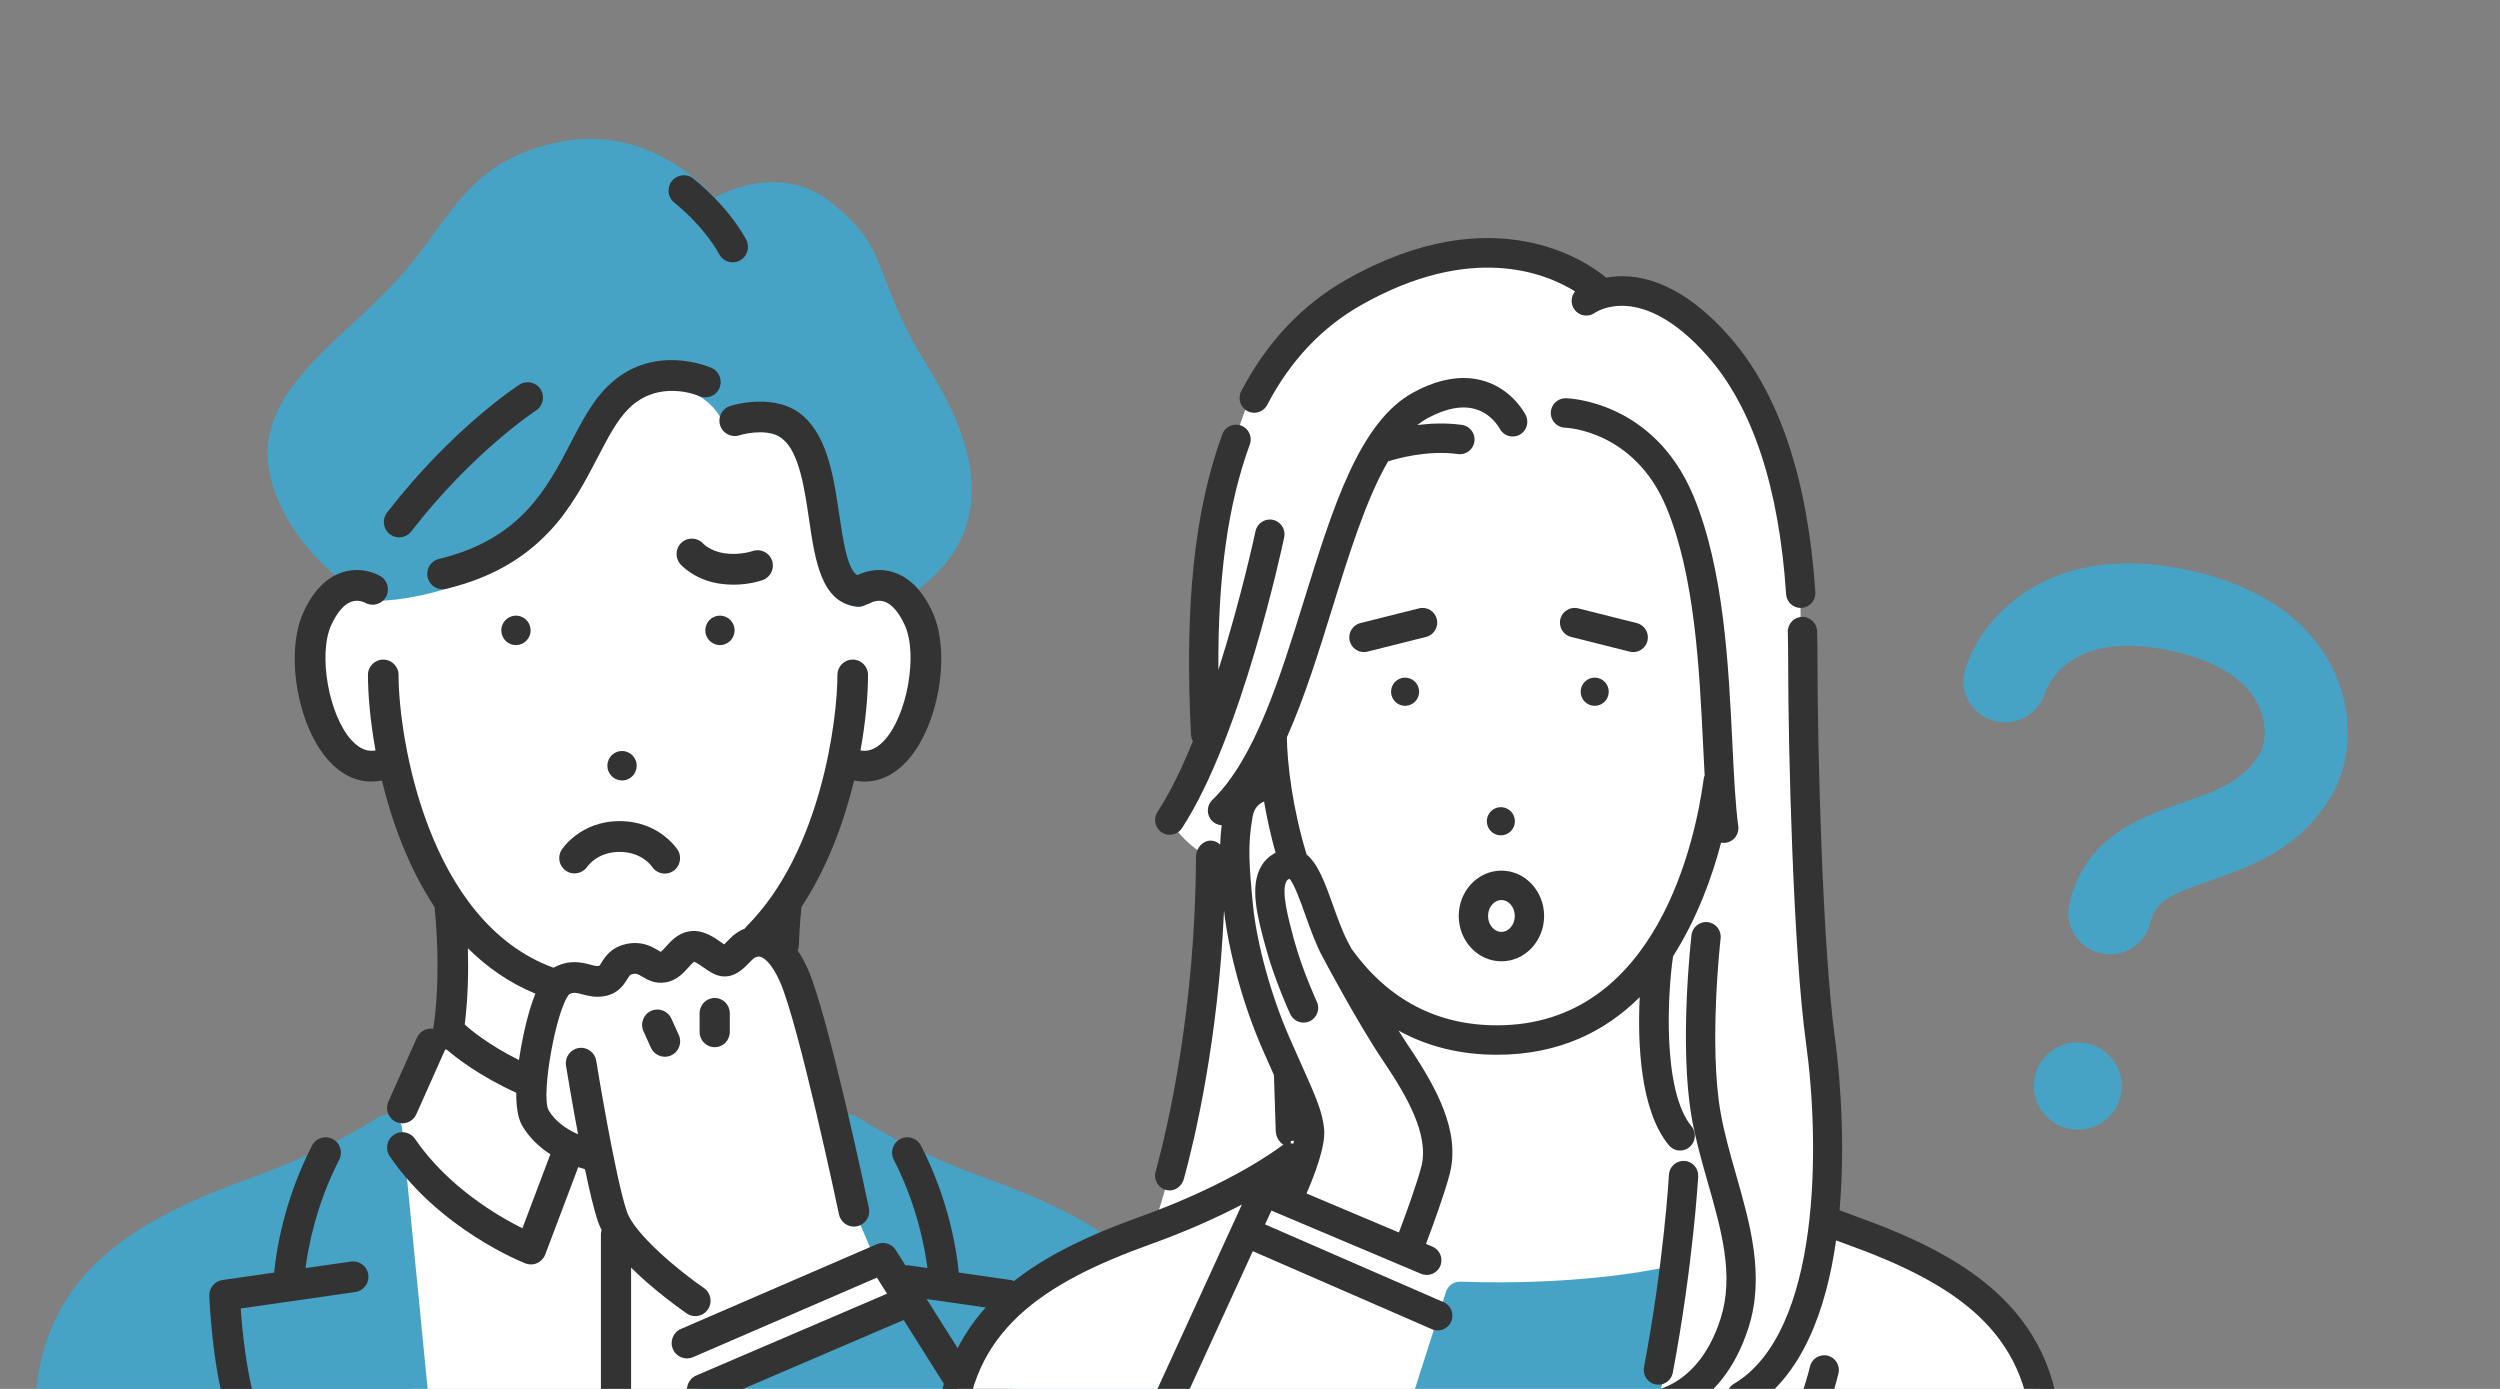 <svg width="144" height="80" viewBox="0 0 144 80" fill="none" xmlns="http://www.w3.org/2000/svg">
<rect x="0" y="0" width="144" height="80" fill="#808080" stroke="none"/>
<g clip-path="url(#clip0_1193_2149)">
<path d="M49.444 65.399L55.108 81.011H23.703L22.287 65.07C26.898 60.254 26.085 52.215 26.085 52.215C23.706 49.164 22.729 44.14 22.729 44.14C22.729 44.14 18.326 44.821 17.869 39.506C17.413 34.192 20.882 33.731 20.882 33.731C20.882 33.731 29.523 30.562 33.066 25.867C36.61 21.172 39.133 20.73 42.836 21.479C46.54 22.228 48.944 32.692 48.944 32.692C49.907 32.971 54.563 35.08 53.075 40.131C51.587 45.183 48.484 44.109 48.484 44.109C47.886 48.198 45.303 52.103 45.303 52.103C45.303 52.103 45.113 53.357 45.082 55.136C45.082 55.136 46.954 58.243 48.158 65.081L49.446 65.4L49.444 65.399Z" fill="white"/>
<path d="M56.84 67.885C53.024 66.512 50.534 65.076 49.388 64.342C49.134 64.18 48.815 64.158 48.541 64.286C48.269 64.414 48.079 64.673 48.039 64.973L47.866 66.29C47.846 66.449 47.868 66.61 47.93 66.757L51.253 74.503L40.744 79.544C40.369 79.724 40.17 80.144 40.266 80.55L40.477 81.438C40.572 81.837 40.926 82.123 41.334 82.123H68.314C68.554 82.123 68.783 82.02 68.949 81.847C69.115 81.674 69.204 81.436 69.195 81.195C68.914 73.739 64.052 70.483 56.839 67.887L56.84 67.885Z" fill="#46A3C5"/>
<path d="M23.161 65.001C23.131 64.695 22.944 64.426 22.669 64.292C22.393 64.158 22.068 64.177 21.81 64.342C20.664 65.076 18.174 66.513 14.358 67.885C7.143 70.481 2.282 73.739 2.001 81.195C1.992 81.435 2.08 81.671 2.246 81.844C2.412 82.018 2.642 82.12 2.881 82.12H23.865C24.114 82.12 24.352 82.01 24.518 81.825C24.685 81.639 24.767 81.388 24.743 81.138L23.16 65L23.161 65.001Z" fill="#46A3C5"/>
<path d="M41.517 24.089C41.672 24.42 42.012 24.62 42.38 24.593C45.975 24.324 46.554 27.179 46.928 30.966C47.288 34.619 49.029 34.927 49.374 34.951C49.395 34.953 49.416 34.954 49.436 34.954C49.692 34.954 49.937 34.842 50.106 34.645C50.274 34.448 50.446 34.359 50.661 34.359C50.925 34.359 51.156 34.486 51.156 34.486C51.44 34.66 51.797 34.659 52.08 34.483C58.999 30.178 54.942 23.559 53.209 20.732C52.962 20.33 52.75 19.983 52.614 19.724C51.737 18.055 51.301 16.911 50.951 15.991C50.32 14.334 49.939 13.333 47.924 11.7C46.935 10.898 45.79 10.492 44.521 10.492C43.128 10.492 41.896 10.993 41.164 11.373C40.138 10.248 37.635 8 34.009 8C33.428 8 32.835 8.06 32.248 8.177C28.262 8.975 26.786 11 25.078 13.344C24.37 14.314 23.639 15.318 22.644 16.368C21.873 17.181 21.049 17.951 20.25 18.694C17.4 21.35 14.708 23.859 15.581 27.476C16.631 31.823 20.952 34.389 21.135 34.496C21.271 34.575 21.432 34.611 21.583 34.616C24.598 34.597 30.162 32.965 32.535 29.523C33.277 28.446 33.775 27.323 34.215 26.332C35.08 24.382 35.704 22.973 37.644 22.531C37.996 22.451 38.337 22.41 38.658 22.41C40.67 22.41 41.487 24.026 41.517 24.089Z" fill="#46A3C5"/>
<path d="M41.339 35.471C40.878 35.544 40.563 35.978 40.635 36.44C40.708 36.903 41.14 37.219 41.6 37.147C42.061 37.074 42.376 36.64 42.303 36.177C42.231 35.715 41.799 35.399 41.339 35.471Z" fill="#333333"/>
<path d="M35.96 44.944C36.421 44.871 36.736 44.437 36.663 43.974C36.591 43.511 36.158 43.196 35.698 43.268C35.237 43.341 34.923 43.775 34.995 44.237C35.067 44.7 35.499 45.016 35.959 44.944H35.96Z" fill="#333333"/>
<path d="M28.886 36.177C28.813 36.641 29.127 37.075 29.588 37.147C30.048 37.219 30.481 36.903 30.554 36.44C30.625 35.978 30.311 35.544 29.85 35.471C29.39 35.399 28.958 35.714 28.886 36.177Z" fill="#333333"/>
<path d="M22.449 30.766C22.611 30.892 22.801 30.953 22.99 30.953C23.253 30.953 23.513 30.835 23.687 30.61C27.232 26.032 30.817 23.683 30.872 23.647C31.281 23.384 31.401 22.835 31.139 22.424C30.875 22.012 30.33 21.892 29.921 22.155C29.765 22.256 26.048 24.676 22.295 29.523C21.996 29.909 22.065 30.466 22.45 30.766H22.449Z" fill="#333333"/>
<path d="M25.287 32.193C24.813 32.307 24.521 32.784 24.634 33.26C24.73 33.667 25.091 33.941 25.491 33.941C25.558 33.941 25.627 33.933 25.695 33.917C31.177 32.605 32.981 29.129 34.432 26.336C35.028 25.191 35.541 24.201 36.215 23.533C37.934 21.826 40.172 22.77 40.273 22.814C40.716 23.01 41.236 22.811 41.434 22.365C41.632 21.919 41.434 21.394 40.989 21.195C40.85 21.133 37.567 19.702 34.976 22.272C34.106 23.135 33.505 24.292 32.869 25.517C31.517 28.119 29.985 31.069 25.287 32.193Z" fill="#333333"/>
<path d="M38.837 11.669C40.646 13.135 41.408 14.605 41.418 14.624C41.572 14.932 41.883 15.109 42.204 15.109C42.337 15.109 42.472 15.079 42.599 15.014C43.034 14.794 43.21 14.262 42.991 13.825C42.955 13.752 42.071 12.014 39.943 10.29C39.564 9.983 39.009 10.043 38.703 10.424C38.398 10.804 38.457 11.361 38.836 11.669H38.837Z" fill="#333333"/>
<path d="M20.217 72.666L17.598 73.041C17.755 71.816 18.215 69.378 19.538 66.799C19.761 66.365 19.592 65.83 19.159 65.606C18.726 65.382 18.194 65.553 17.971 65.988C16.326 69.192 15.901 72.149 15.793 73.3L12.812 73.729C12.364 73.793 12.038 74.186 12.055 74.64C12.062 74.809 12.226 78.79 13.088 81.452C13.209 81.826 13.554 82.064 13.926 82.064C14.017 82.064 14.108 82.05 14.199 82.021C14.662 81.87 14.916 81.369 14.765 80.905C14.195 79.147 13.954 76.635 13.864 75.368L20.466 74.42C20.948 74.351 21.282 73.903 21.214 73.418C21.145 72.934 20.703 72.597 20.216 72.667L20.217 72.666Z" fill="#333333"/>
<path d="M58.207 73.729L55.226 73.3C55.118 72.149 54.693 69.192 53.048 65.988C52.825 65.553 52.294 65.382 51.86 65.606C51.427 65.83 51.258 66.365 51.481 66.799C52.804 69.378 53.264 71.816 53.421 73.041L52.373 72.891C52.298 72.881 52.225 72.881 52.154 72.888L51.596 72.005C51.365 71.637 50.902 71.493 50.503 71.666L39.22 76.547C38.774 76.74 38.567 77.261 38.759 77.71C38.952 78.16 39.471 78.367 39.918 78.173L50.509 73.591L51.093 74.516L40.103 79.228C39.655 79.42 39.447 79.941 39.638 80.39C39.781 80.727 40.106 80.929 40.449 80.929C40.564 80.929 40.681 80.906 40.794 80.857L52.05 76.032L55.061 80.803C55.229 81.069 55.515 81.215 55.807 81.215C55.945 81.215 56.084 81.181 56.214 81.114C56.186 81.511 56.427 81.891 56.821 82.019C56.911 82.049 57.002 82.063 57.093 82.063C57.465 82.063 57.81 81.825 57.931 81.451C58.792 78.788 58.958 74.807 58.964 74.639C58.982 74.185 58.655 73.791 58.207 73.727V73.729ZM56.542 79.842L53.376 74.825L57.154 75.367C57.081 76.396 56.908 78.243 56.542 79.842Z" fill="#333333"/>
<path d="M32.348 48.955C32.089 49.363 32.208 49.898 32.61 50.165C33.012 50.431 33.556 50.318 33.828 49.919C33.851 49.884 34.42 49.069 35.692 49.069C36.964 49.069 37.532 49.884 37.548 49.908C37.716 50.173 38.001 50.318 38.292 50.318C38.454 50.318 38.618 50.273 38.766 50.178C39.176 49.916 39.297 49.367 39.035 48.955C38.992 48.888 37.957 47.297 35.692 47.297C33.427 47.297 32.391 48.887 32.348 48.955V48.955Z" fill="#333333"/>
<path d="M44.466 32.276C44.302 31.819 43.8 31.581 43.34 31.743C43.332 31.745 42.596 32.001 41.708 31.866C40.922 31.746 40.516 31.327 40.509 31.32C40.185 30.955 39.627 30.922 39.264 31.248C38.9 31.574 38.868 32.133 39.192 32.499C39.273 32.59 40.028 33.402 41.444 33.617C41.727 33.66 41.995 33.678 42.247 33.678C43.178 33.678 43.852 33.441 43.943 33.407C44.398 33.239 44.63 32.735 44.466 32.277V32.276Z" fill="#333333"/>
<path d="M39.551 75.653C39.703 75.758 39.877 75.808 40.047 75.808C40.329 75.808 40.605 75.673 40.776 75.422C41.051 75.019 40.948 74.467 40.546 74.191C39.065 73.172 36.55 71.077 36.109 69.793C35.439 67.844 34.353 61.166 34.343 61.098C34.265 60.615 33.812 60.287 33.331 60.366C32.85 60.444 32.524 60.9 32.602 61.382C32.625 61.526 32.919 63.328 33.295 65.333C32.51 64.988 31.941 64.525 31.597 63.946C31.143 63.081 32.041 58.099 32.791 57.263C33.047 57.142 33.2 57.182 33.539 57.272C33.882 57.363 34.308 57.475 34.841 57.374C35.621 57.227 35.943 56.704 36.136 56.391C36.285 56.148 36.299 56.136 36.442 56.105C36.652 56.06 36.731 56.099 36.992 56.254C37.279 56.425 37.714 56.683 38.324 56.587C38.974 56.486 39.372 56.039 39.664 55.712C39.756 55.61 39.904 55.443 39.975 55.398C40.107 55.434 40.383 55.626 40.535 55.733C40.851 55.953 41.176 56.181 41.565 56.232C42.308 56.328 42.819 55.8 43.157 55.45C43.256 55.349 43.358 55.244 43.423 55.196C43.466 55.164 43.622 55.065 43.803 55.113C43.932 55.148 44.396 55.354 44.925 56.548C46.017 59.013 48.303 69.84 48.325 69.949C48.413 70.366 48.779 70.652 49.187 70.652C49.248 70.652 49.308 70.645 49.37 70.632C49.846 70.532 50.151 70.061 50.05 69.582C49.954 69.13 47.703 58.464 46.536 55.828C46.353 55.416 46.155 55.054 45.944 54.743C45.986 54.645 46.011 54.538 46.016 54.425C46.057 53.274 46.145 52.429 46.166 52.236C47.655 49.978 48.613 47.367 49.198 44.958C49.401 44.998 49.602 45.019 49.801 45.019C50.67 45.019 51.498 44.633 52.202 43.88C54.053 41.904 54.801 37.635 53.713 35.261C53.144 34.021 52.379 33.244 51.439 32.954C50.479 32.658 49.675 32.983 49.384 33.13C48.809 32.825 48.554 31.084 48.345 29.664C48.043 27.607 47.701 25.275 46.314 24.004C44.717 22.543 42.154 23.353 42.047 23.388C41.584 23.538 41.332 24.034 41.48 24.5C41.627 24.964 42.122 25.221 42.587 25.075C43.058 24.925 44.433 24.678 45.127 25.314C46.05 26.158 46.344 28.158 46.602 29.922C46.948 32.285 47.307 34.729 49.35 34.938C49.38 34.941 49.41 34.943 49.44 34.943C49.597 34.943 49.745 34.9 49.874 34.827C49.976 34.809 50.078 34.772 50.172 34.715C50.187 34.707 50.536 34.519 50.94 34.654C51.367 34.795 51.772 35.261 52.112 36.002C52.887 37.693 52.252 41.244 50.919 42.666C50.395 43.225 49.927 43.292 49.565 43.226C49.877 41.503 49.998 39.974 49.998 38.877C49.998 38.388 49.604 37.991 49.117 37.991C48.63 37.991 48.236 38.388 48.236 38.877C48.236 41.441 47.299 49.04 43.022 53.337C42.978 53.382 42.939 53.43 42.906 53.482C42.667 53.576 42.486 53.691 42.38 53.769C42.196 53.905 42.036 54.07 41.895 54.216C41.842 54.27 41.774 54.34 41.713 54.398C41.655 54.359 41.592 54.316 41.542 54.281C41.07 53.95 40.426 53.498 39.642 53.656C39.022 53.782 38.635 54.215 38.353 54.531C38.261 54.634 38.125 54.786 38.067 54.83C38.022 54.808 37.947 54.764 37.889 54.73C37.546 54.526 36.971 54.185 36.08 54.373C35.192 54.561 34.845 55.124 34.637 55.46C34.596 55.528 34.539 55.62 34.517 55.634C34.378 55.661 34.24 55.626 33.988 55.56C33.521 55.437 32.816 55.251 31.923 55.72C31.91 55.727 31.897 55.734 31.884 55.742C24.602 53.09 22.957 42.425 22.957 38.877C22.957 38.388 22.562 37.991 22.076 37.991C21.588 37.991 21.194 38.388 21.194 38.877C21.194 39.94 21.313 41.477 21.63 43.225C21.267 43.292 20.799 43.227 20.275 42.666C18.942 41.244 18.306 37.693 19.082 36.002C19.422 35.261 19.826 34.795 20.253 34.653C20.647 34.523 20.988 34.696 21.02 34.713C21.435 34.956 21.969 34.82 22.218 34.404C22.469 33.985 22.336 33.441 21.918 33.188C21.817 33.127 20.897 32.6 19.755 32.953C18.814 33.244 18.05 34.02 17.481 35.26C16.393 37.634 17.141 41.904 18.992 43.879C19.697 44.632 20.524 45.018 21.393 45.018C21.593 45.018 21.795 44.997 21.998 44.956C22.581 47.359 23.534 49.975 25.028 52.24C25.077 52.68 25.432 56.16 24.955 59.259C24.571 59.198 24.18 59.398 24.014 59.771L22.371 63.455C22.172 63.901 22.371 64.425 22.816 64.626C22.933 64.678 23.055 64.703 23.176 64.703C23.513 64.703 23.835 64.508 23.981 64.179L25.624 60.495C25.63 60.481 25.635 60.466 25.641 60.451C25.645 60.451 25.649 60.453 25.654 60.453C25.683 60.458 25.712 60.461 25.741 60.463C26.282 60.932 27.603 61.967 29.736 62.944C29.731 63.718 29.824 64.406 30.085 64.848C30.47 65.498 31.011 66.044 31.702 66.484L30.091 70.749C28.692 70.052 25.794 68.367 23.903 65.599C23.628 65.196 23.079 65.093 22.678 65.37C22.276 65.647 22.174 66.198 22.45 66.602C25.31 70.79 30.06 72.692 30.261 72.771C30.364 72.811 30.473 72.832 30.581 72.832C30.703 72.832 30.825 72.806 30.939 72.756C31.154 72.659 31.322 72.482 31.406 72.26L33.307 67.227C33.433 67.268 33.563 67.308 33.695 67.345C33.951 68.578 34.217 69.703 34.445 70.369C34.5 70.527 34.569 70.686 34.651 70.848C34.625 70.932 34.612 71.022 34.612 71.115V81.389C34.612 81.879 34.995 82.275 35.482 82.275C35.969 82.275 36.351 81.879 36.351 81.389V73.016C37.706 74.362 39.283 75.464 39.554 75.651L39.551 75.653ZM26.768 59.014C26.965 57.459 26.986 55.882 26.949 54.615C28.041 55.705 29.326 56.611 30.838 57.233C30.706 57.562 30.571 57.961 30.434 58.45C30.276 59.008 30.045 59.999 29.891 61.058C28.066 60.146 27.025 59.249 26.768 59.013V59.014Z" fill="#333333"/>
<path d="M37.501 58.228C37.057 58.431 36.862 58.957 37.064 59.402L37.493 60.349C37.641 60.675 37.961 60.868 38.296 60.868C38.418 60.868 38.543 60.842 38.661 60.788C39.104 60.585 39.3 60.06 39.098 59.614L38.669 58.668C38.467 58.223 37.945 58.025 37.501 58.228Z" fill="#333333"/>
<path d="M40.297 58.37V59.433C40.297 59.922 40.679 60.318 41.166 60.318C41.654 60.318 42.036 59.922 42.036 59.433V58.37C42.036 57.881 41.654 57.484 41.166 57.484C40.679 57.484 40.297 57.881 40.297 58.37Z" fill="#333333"/>
<path d="M92.203 16.913C92.203 16.913 88.164 12.57 80.168 15.749C72.172 18.929 71.219 25.3 71.219 25.3C71.219 25.3 67.902 35.163 69.599 42.778L67.382 47.24C67.382 47.24 68.119 48.636 69.736 49.404C69.736 49.404 69.823 51.474 69.541 54.526C69.26 57.579 68.102 66.166 66.431 70.622C66.431 70.622 55.026 73.141 54.742 82.647H118.056C118.056 82.647 117.811 73.456 105.073 70.371C105.073 70.371 105.29 63.394 104.553 57.062C103.817 50.73 103.696 33.794 103.696 33.794C103.696 33.794 102.088 15.374 92.203 16.913Z" fill="white"/>
<path d="M96.083 72.961C96.046 72.97 92.32 73.862 86.316 73.862C85.594 73.862 84.836 73.849 84.121 73.824C83.745 73.811 83.404 74.049 83.288 74.41L80.783 82.247C80.7 82.505 80.746 82.779 80.904 82.998C81.064 83.217 81.317 83.33 81.587 83.33H93.978C94.331 83.33 94.646 83.126 94.769 82.795C96.036 79.385 97.069 74.171 97.113 73.95C97.169 73.666 97.076 73.373 96.868 73.173C96.659 72.973 96.364 72.893 96.084 72.962L96.083 72.961Z" fill="#46A3C5"/>
<path d="M94.447 57.438C94.322 60.06 94.465 63.951 96.125 65.963C96.292 66.166 96.532 66.271 96.775 66.271C96.965 66.271 97.156 66.207 97.313 66.076C97.672 65.777 97.732 65.242 97.434 64.882C95.721 62.804 96.066 57.102 96.369 55.08C97.731 52.944 98.611 50.547 99.135 48.536C99.187 48.545 99.236 48.551 99.291 48.551C99.328 48.551 99.363 48.549 99.401 48.544C99.863 48.482 100.187 48.055 100.125 47.591C99.955 46.315 99.876 44.694 99.785 42.819C99.567 38.336 99.295 32.757 97.534 28.547C95.257 23.108 90.394 22.944 90.188 22.939C89.719 22.934 89.336 23.301 89.326 23.769C89.316 24.238 89.686 24.625 90.153 24.635C90.192 24.636 94.12 24.769 95.976 29.204C97.623 33.139 97.886 38.552 98.098 42.901C98.128 43.519 98.157 44.109 98.188 44.671C98.16 44.738 98.14 44.809 98.129 44.884C97.683 48.209 95.507 59.058 86.225 59.058C82.771 59.058 79.956 57.579 77.856 54.665C77.749 54.467 77.688 54.351 77.683 54.342C77.344 53.721 77.056 52.914 76.778 52.134C76.347 50.926 75.931 49.765 75.261 49.218C74.451 46.573 74.143 43.989 74.123 42.471C75.141 40.186 75.954 37.566 76.752 34.993C77.707 31.91 78.685 28.759 79.953 26.576C80.445 26.419 82.225 25.91 83.975 26.154C84.441 26.218 84.863 25.894 84.927 25.43C84.991 24.966 84.668 24.538 84.206 24.474C83.305 24.349 82.413 24.385 81.637 24.482C81.823 24.333 82.015 24.204 82.212 24.096C83.296 23.509 84.24 23.334 85.019 23.575C85.932 23.857 86.362 24.652 86.377 24.679C86.586 25.093 87.089 25.263 87.505 25.056C87.922 24.849 88.094 24.34 87.886 23.92C87.857 23.861 87.161 22.48 85.552 21.965C84.316 21.571 82.922 21.785 81.411 22.604C78.302 24.288 76.766 29.243 75.139 34.489C73.733 39.025 72.279 43.715 69.831 46.075C69.494 46.398 69.483 46.935 69.806 47.274C69.959 47.435 70.162 47.521 70.369 47.532C70.323 47.916 70.295 48.285 70.282 48.65C70.136 48.509 69.946 48.419 69.737 48.419H69.734C69.27 48.419 68.892 48.863 68.89 49.331C68.859 58.132 67.251 64.984 66.562 67.494C66.438 67.945 66.702 68.413 67.151 68.538C67.226 68.558 67.301 68.569 67.376 68.569C67.746 68.569 68.086 68.289 68.189 67.913C68.813 65.642 70.17 59.935 70.504 52.443C70.764 54.832 71.628 57.952 72.73 60.459C72.974 61.014 73.189 61.498 73.38 61.926C73.38 61.938 73.379 61.949 73.38 61.961L73.482 65.154C73.492 65.467 73.67 65.775 73.927 65.939C73.873 65.965 73.82 65.997 73.771 66.036C73.744 66.056 71.043 68.148 65.731 70.06C59.757 72.21 54.189 75.24 53.899 82.785C53.881 83.253 54.244 83.647 54.71 83.665C54.721 83.665 54.732 83.665 54.743 83.665C55.194 83.665 55.568 83.307 55.586 82.85C55.823 76.675 60.04 73.909 66.3 71.657C68.46 70.879 70.201 70.078 71.535 69.38L65.681 82.159C65.487 82.584 65.672 83.088 66.095 83.284C66.21 83.336 66.329 83.361 66.447 83.361C66.767 83.361 67.073 83.178 67.215 82.868L72.162 72.068L82.478 76.562C82.588 76.61 82.701 76.632 82.813 76.632C83.14 76.632 83.45 76.441 83.589 76.121C83.774 75.691 83.578 75.192 83.15 75.005L72.868 70.526L73.233 69.73L81.855 73.371C82.284 73.552 82.779 73.35 82.96 72.918C83.141 72.486 82.939 71.989 82.509 71.807L82.136 71.65C82.531 70.603 83.228 68.703 83.509 67.597C84.13 65.158 82.723 62.612 81.112 60.224C80.932 59.956 80.745 59.666 80.554 59.363C82.232 60.287 84.127 60.754 86.226 60.754C89.823 60.754 92.483 59.389 94.447 57.438L94.447 57.438ZM74.348 65.856C74.35 65.818 74.351 65.772 74.353 65.718C74.416 65.718 74.477 65.712 74.535 65.701C74.523 65.758 74.51 65.817 74.494 65.879C74.446 65.867 74.397 65.86 74.348 65.856ZM81.873 67.176C81.619 68.175 80.964 69.965 80.578 70.991L75.255 68.744C75.677 67.779 76.369 66.016 76.27 65.032C76.169 64.02 75.788 63.168 74.954 61.3C74.757 60.859 74.532 60.355 74.276 59.773C73.211 57.348 72.382 54.329 72.165 52.081C71.947 49.817 71.856 48.656 72.155 47.014C72.245 46.521 72.527 46.283 72.81 46.17C72.971 47.103 73.189 48.104 73.474 49.121C73.14 49.288 72.868 49.534 72.672 49.852C71.944 51.032 72.434 52.833 72.907 54.575C73.424 56.479 74.283 58.335 74.32 58.413C74.516 58.837 75.018 59.021 75.442 58.823C75.864 58.625 76.046 58.12 75.849 57.696C75.841 57.678 75.015 55.895 74.536 54.129C74.23 53.002 73.767 51.299 74.108 50.746C74.128 50.714 74.161 50.66 74.277 50.618C74.552 50.918 74.932 51.984 75.189 52.706C75.49 53.549 75.8 54.42 76.199 55.148C76.28 55.301 78.198 58.928 79.715 61.175C81.038 63.136 82.33 65.383 81.874 67.176H81.873Z" fill="#333333"/>
<path d="M91.73 39.041C91.289 39.111 90.988 39.526 91.057 39.969C91.126 40.412 91.54 40.715 91.98 40.646C92.422 40.576 92.723 40.161 92.654 39.717C92.584 39.275 92.171 38.972 91.73 39.041Z" fill="#333333"/>
<path d="M86.575 48.107C87.016 48.037 87.317 47.622 87.248 47.178C87.179 46.735 86.765 46.433 86.324 46.502C85.883 46.572 85.582 46.987 85.65 47.43C85.72 47.873 86.133 48.176 86.574 48.107H86.575Z" fill="#333333"/>
<path d="M80.135 39.717C80.066 40.161 80.367 40.577 80.808 40.646C81.248 40.715 81.662 40.412 81.732 39.969C81.801 39.526 81.5 39.11 81.058 39.041C80.618 38.972 80.204 39.274 80.135 39.717Z" fill="#333333"/>
<path d="M106.899 70.061C106.576 69.944 106.262 69.827 105.958 69.71C106.366 65.051 105.816 60.673 105.693 59.791C104.983 54.669 104.688 43.206 104.688 38.207C104.688 37.555 104.681 36.951 104.665 36.358C104.653 35.889 104.262 35.52 103.799 35.532C103.333 35.544 102.965 35.933 102.977 36.401C102.992 36.98 102.999 37.571 102.999 38.207C102.999 43.247 103.299 54.821 104.02 60.025C104.84 65.934 104.888 76.729 99.867 79.713C99.466 79.951 99.334 80.472 99.571 80.875C99.728 81.142 100.009 81.292 100.298 81.292C100.444 81.292 100.593 81.254 100.727 81.174C103.8 79.347 105.191 75.441 105.759 71.449C105.946 71.519 106.136 71.589 106.329 71.658C112.588 73.911 116.806 76.676 117.043 82.851C117.061 83.308 117.435 83.666 117.886 83.666C117.897 83.666 117.908 83.666 117.919 83.666C118.385 83.648 118.748 83.254 118.73 82.786C118.44 75.241 112.872 72.212 106.899 70.061L106.899 70.061Z" fill="#333333"/>
<path d="M66.913 47.945C67.055 48.04 67.216 48.084 67.375 48.084C67.65 48.084 67.919 47.95 68.082 47.701C71.533 42.416 73.871 31.413 73.97 30.947C74.066 30.489 73.774 30.038 73.318 29.942C72.862 29.846 72.414 30.138 72.317 30.597C72.303 30.661 71.498 34.45 70.179 38.591C70.144 33.223 70.732 29.037 71.989 25.602C72.15 25.163 71.926 24.675 71.488 24.513C71.05 24.352 70.565 24.576 70.404 25.017C68.794 29.414 68.222 34.91 68.601 42.316C68.608 42.453 68.648 42.581 68.711 42.692C68.088 44.226 67.402 45.649 66.67 46.77C66.414 47.162 66.523 47.688 66.913 47.945V47.945Z" fill="#333333"/>
<path d="M99.997 67.659C99.658 66.47 99.308 65.24 99.1 64.047C98.422 60.146 99.1 54.114 99.107 54.054C99.161 53.589 98.829 53.168 98.365 53.115C97.905 53.062 97.483 53.395 97.43 53.86C97.401 54.117 96.716 60.195 97.437 64.34C97.66 65.621 98.023 66.895 98.374 68.127C99.157 70.876 99.897 73.472 99.106 75.952C97.881 79.792 95.271 80.095 95.169 80.106C94.704 80.142 94.357 80.55 94.393 81.017C94.428 81.462 94.797 81.799 95.234 81.799C95.255 81.799 95.278 81.799 95.3 81.796C95.456 81.784 99.128 81.441 100.714 76.47C101.661 73.5 100.816 70.531 99.997 67.66L99.997 67.659Z" fill="#333333"/>
<path d="M96.131 67.669C96.129 67.718 95.847 72.648 94.695 78.753C94.608 79.213 94.909 79.657 95.367 79.744C95.42 79.754 95.473 79.759 95.525 79.759C95.922 79.759 96.277 79.475 96.353 79.068C97.527 72.855 97.814 67.812 97.817 67.762C97.842 67.294 97.486 66.894 97.02 66.869C96.548 66.842 96.156 67.201 96.131 67.669Z" fill="#333333"/>
<path d="M105.268 78.085C104.811 77.978 104.359 78.262 104.253 78.717C104.248 78.74 103.71 81.018 102.847 82.35C102.593 82.743 102.704 83.268 103.096 83.524C103.237 83.617 103.397 83.661 103.555 83.661C103.831 83.661 104.101 83.525 104.263 83.274C105.287 81.69 105.873 79.209 105.897 79.103C106.003 78.647 105.721 78.192 105.268 78.084V78.085Z" fill="#333333"/>
<path d="M71.852 23.678C71.977 23.744 72.111 23.775 72.243 23.775C72.547 23.775 72.84 23.609 72.992 23.32C74.31 20.792 76.13 18.858 78.404 17.571C84.755 13.976 89.027 15.726 90.724 16.785C90.479 17.075 90.455 17.503 90.686 17.826C90.955 18.203 91.48 18.289 91.859 18.023C91.967 17.948 94.549 16.22 98.335 20.491C100.943 23.435 102.472 28.055 102.88 34.226C102.91 34.675 103.281 35.018 103.721 35.018C103.74 35.018 103.759 35.018 103.778 35.015C104.243 34.984 104.595 34.58 104.564 34.113C104.131 27.558 102.459 22.595 99.596 19.364C96.626 16.013 94.082 15.702 92.518 15.994C91.475 15.122 86.099 11.268 77.574 16.093C75.012 17.544 72.967 19.71 71.495 22.533C71.278 22.948 71.438 23.461 71.851 23.677L71.852 23.678Z" fill="#333333"/>
<path d="M84.023 52.76C84.023 54.201 85.126 55.372 86.482 55.372C87.838 55.372 88.941 54.2 88.941 52.76C88.941 51.32 87.838 50.148 86.482 50.148C85.126 50.148 84.023 51.32 84.023 52.76ZM86.482 51.844C86.907 51.844 87.252 52.255 87.252 52.76C87.252 53.265 86.907 53.676 86.482 53.676C86.058 53.676 85.712 53.265 85.712 52.76C85.712 52.255 86.058 51.844 86.482 51.844Z" fill="#333333"/>
<path d="M94.075 37.56C94.453 37.56 94.797 37.303 94.893 36.917C95.006 36.463 94.731 36.003 94.278 35.889L90.901 35.041C90.447 34.927 89.99 35.204 89.877 35.658C89.764 36.113 90.039 36.573 90.492 36.686L93.869 37.534C93.938 37.552 94.006 37.56 94.074 37.56H94.075Z" fill="#333333"/>
<path d="M82.76 35.658C82.647 35.203 82.187 34.927 81.736 35.041L78.359 35.889C77.906 36.003 77.631 36.464 77.744 36.918C77.84 37.303 78.184 37.56 78.562 37.56C78.63 37.56 78.699 37.552 78.767 37.534L82.145 36.686C82.597 36.573 82.872 36.112 82.759 35.658H82.76Z" fill="#333333"/>
<g clip-path="url(#clip1_1193_2149)">
<path d="M118.066 60.615C116.988 61.5 116.837 63.082 117.732 64.154C118.625 65.225 120.222 65.378 121.299 64.493C122.375 63.609 122.522 62.027 121.631 60.956C120.738 59.887 119.143 59.734 118.068 60.615L118.066 60.615Z" fill="#46A3C5"/>
<path d="M114.784 41.502C116.032 41.89 117.365 41.195 117.775 39.965C117.978 39.356 119.271 36.37 124.725 37.419C127.512 37.957 129.376 39.084 130.111 40.68C130.643 41.835 130.44 42.937 130.173 43.395C129.227 45.02 127.591 45.587 125.699 46.241C123.339 47.059 120.104 48.176 119.195 52.047C118.99 52.929 119.307 53.81 119.946 54.371C120.235 54.623 120.586 54.812 120.987 54.904C122.276 55.206 123.562 54.412 123.863 53.136C124.148 51.914 124.98 51.525 127.287 50.729C129.605 49.926 132.493 48.929 134.323 45.78C135.477 43.799 135.531 41.025 134.467 38.713C133.484 36.585 131.152 33.821 125.627 32.756C117.594 31.211 113.977 35.895 113.189 38.588C112.824 39.831 113.54 41.114 114.784 41.502Z" fill="#46A3C5"/>
</g>
</g>
<defs>
<clipPath id="clip0_1193_2149">
<rect width="144" height="80" fill="white"/>
</clipPath>
<clipPath id="clip1_1193_2149">
<rect width="22.464" height="32.894" fill="white" transform="translate(114.477 30.867) rotate(9.59)"/>
</clipPath>
</defs>
</svg>
